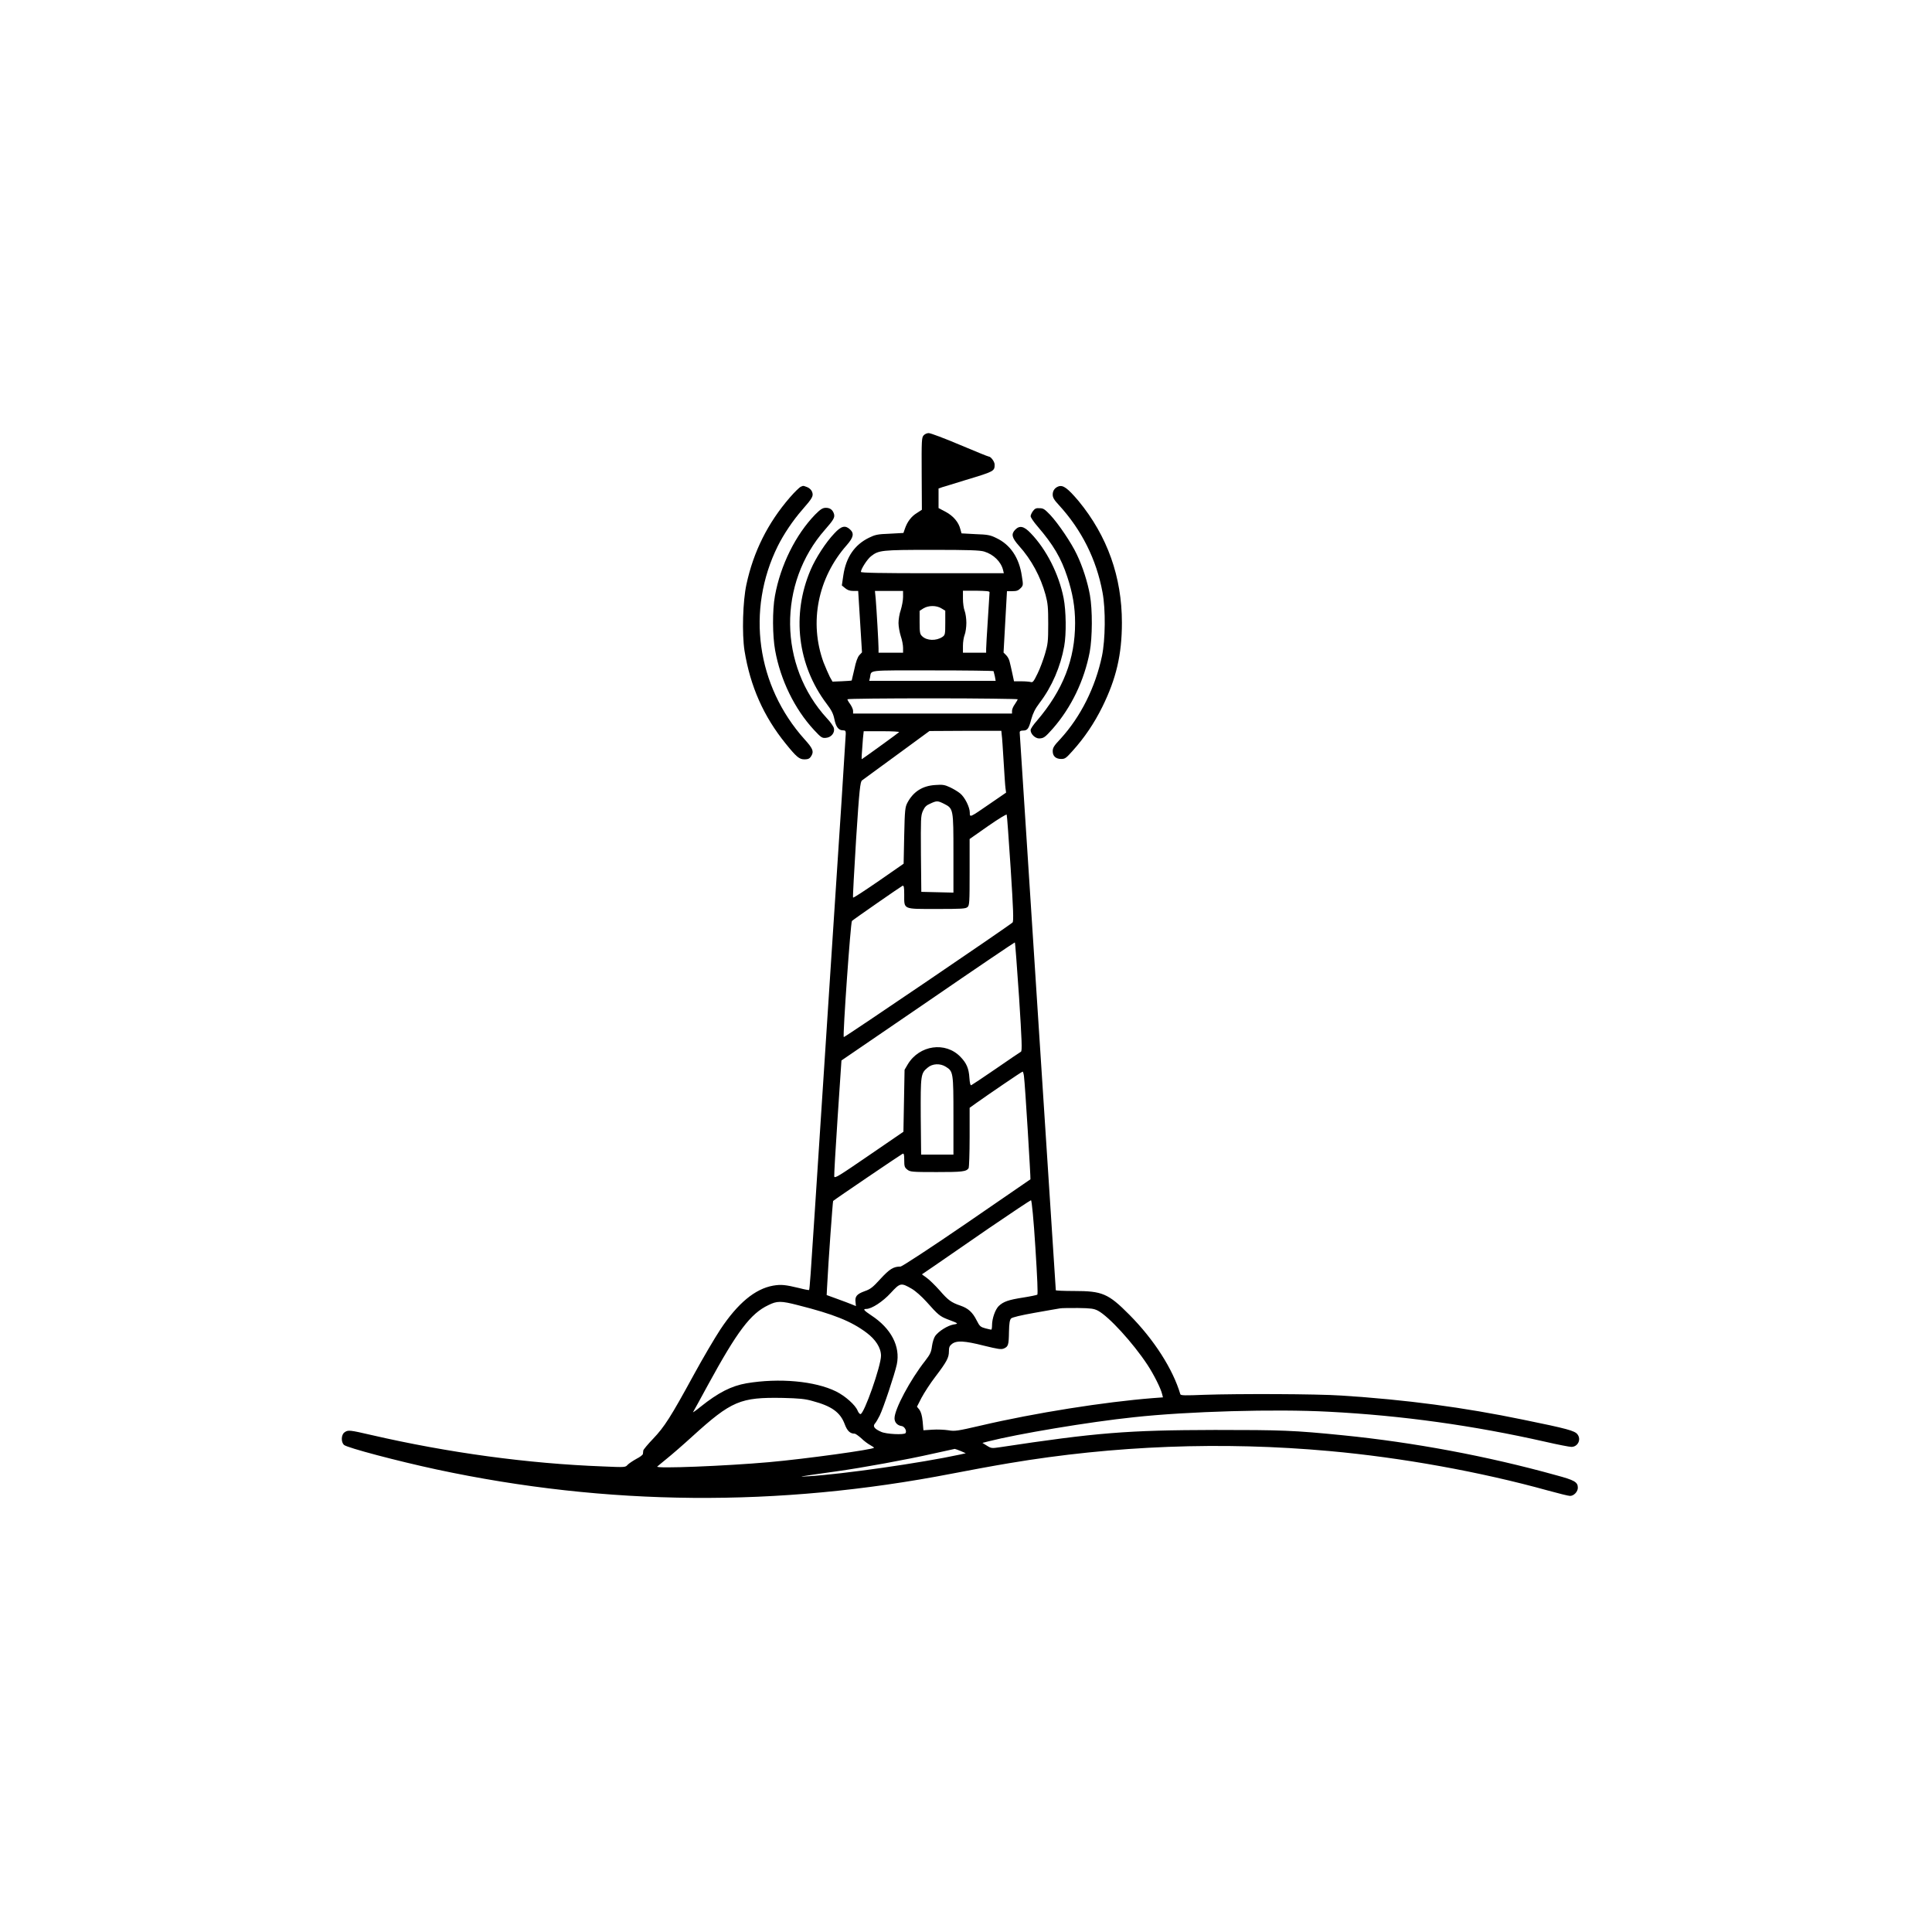 <?xml version="1.0" encoding="UTF-8"?>
<!-- Uploaded to: ICON Repo, www.svgrepo.com, Generator: ICON Repo Mixer Tools -->
<svg fill="#000000" width="800px" height="800px" version="1.1" viewBox="144 144 512 512" xmlns="http://www.w3.org/2000/svg">
 <g>
  <path d="m388.76 259.39c-0.504 0.555-0.555 1.309-0.504 10.176l0.051 9.523-1.309 0.855c-1.512 0.906-2.57 2.367-3.176 4.133l-0.402 1.16-3.68 0.203c-3.223 0.102-3.879 0.301-5.441 1.059-3.828 1.863-6.098 5.188-6.801 9.926l-0.402 2.719 0.855 0.707c0.605 0.504 1.211 0.754 2.168 0.754h1.309l0.504 8.113 0.504 8.16-0.707 0.754c-0.453 0.504-0.906 1.715-1.309 3.68-0.352 1.562-0.707 2.922-0.707 3.023-0.051 0.051-1.258 0.152-2.621 0.203l-2.469 0.102-0.707-1.258c-0.352-0.707-1.109-2.418-1.664-3.828-3.879-10.629-1.512-22.418 6.144-31.086 1.812-2.066 2.016-3.125 0.855-4.18-1.258-1.16-2.316-0.906-4.133 1.059-2.266 2.367-4.938 6.5-6.297 9.672-5.09 11.891-3.477 25.242 4.231 35.469 1.309 1.715 1.762 2.621 2.066 4.082 0.402 2.066 1.109 2.973 2.266 2.973 0.656 0 0.754 0.152 0.754 0.906 0 0.504-1.715 27.508-3.879 60.055-2.117 32.496-4.082 62.473-4.332 66.555-1.059 16.324-1.359 20.656-1.512 20.809-0.102 0.051-1.258-0.152-2.57-0.504-3.777-0.906-4.836-1.008-6.953-0.656-4.785 0.855-9.371 4.637-14.008 11.637-1.461 2.215-4.637 7.609-7.055 12.043-6.098 11.184-7.758 13.754-10.73 16.879-1.41 1.461-2.57 2.871-2.621 3.125-0.051 0.25-0.051 0.707-0.102 0.906 0 0.25-0.805 0.855-1.715 1.309-0.906 0.504-1.965 1.211-2.316 1.562-0.605 0.707-0.656 0.707-6.5 0.453-20-0.754-41.012-3.629-61.363-8.312-5.894-1.359-6.246-1.41-7.203-0.707-0.855 0.605-0.957 2.57-0.102 3.324 0.855 0.754 14.207 4.281 24.535 6.5 45.191 9.672 90.535 10.027 136.53 1.109 4.383-0.855 11.234-2.117 15.164-2.769 27.809-4.684 56.477-5.793 84.891-3.223 19.094 1.715 40.004 5.492 57.988 10.48 2.769 0.754 5.34 1.41 5.793 1.41 1.008 0 2.066-1.109 2.066-2.168 0-1.512-0.906-2.016-5.793-3.324-18.289-5.09-37.836-8.715-56.477-10.578-13.047-1.309-16.223-1.41-33.906-1.41-23.277 0.051-31.387 0.707-57.031 4.586-2.066 0.301-2.266 0.301-3.375-0.402l-1.211-0.754 1.562-0.402c7.707-1.965 26.551-5.141 38.543-6.398 14.309-1.562 37.484-2.215 51.641-1.461 19.598 1.008 38.492 3.68 57.434 7.961 3.273 0.754 6.398 1.359 6.902 1.359 1.715 0 2.672-1.965 1.613-3.324-0.707-0.957-2.769-1.512-14.359-3.879-15.82-3.273-30.934-5.289-48.164-6.398-6.602-0.453-27.457-0.504-36.324-0.203-5.09 0.203-6.297 0.203-6.398-0.152-1.965-6.648-6.953-14.461-13.504-21.059-5.594-5.644-7.203-6.297-14.609-6.297-2.719 0-4.887-0.102-4.887-0.203s-2.168-33.352-4.785-73.758c-2.621-40.406-4.785-73.758-4.785-74.059 0-0.352 0.25-0.504 0.906-0.504 1.16 0 1.512-0.504 2.168-3.023 0.453-1.562 0.957-2.672 2.215-4.332 3.273-4.281 5.543-9.621 6.5-14.965 0.605-3.273 0.504-9.473-0.152-12.797-1.258-6.348-4.535-12.848-8.715-17.18-1.812-1.914-2.973-2.117-4.133-0.906-1.109 1.16-0.855 2.117 1.008 4.231 3.324 3.68 5.742 8.211 7.055 13 0.605 2.266 0.707 3.324 0.707 7.758 0 4.637-0.102 5.34-0.855 7.91-0.453 1.512-1.309 3.879-1.965 5.188-1.008 2.066-1.258 2.418-1.762 2.266-0.352-0.102-1.512-0.203-2.57-0.203h-1.914l-0.453-2.117c-0.25-1.16-0.555-2.519-0.707-3.074-0.102-0.555-0.504-1.309-0.906-1.715l-0.707-0.707 0.453-8.16 0.453-8.113h1.41c1.16 0 1.562-0.152 2.168-0.754 0.754-0.754 0.754-0.855 0.352-3.324-0.707-4.785-3.023-8.262-6.801-10.027-1.512-0.754-2.266-0.906-5.441-1.008l-3.727-0.203-0.301-1.059c-0.453-1.914-1.914-3.578-3.879-4.637l-1.914-1.008v-5.191l1.008-0.352c0.504-0.152 3.375-1.008 6.246-1.914 7.508-2.266 7.609-2.316 7.609-4.082 0-0.754-1.008-2.117-1.562-2.117-0.203 0-3.629-1.41-7.707-3.125-4.031-1.715-7.707-3.074-8.113-3.074-0.535-0.055-1.141 0.246-1.445 0.602zm16.074 30.781c2.469 0.754 4.434 2.672 4.988 4.887l0.203 0.855h-18.941c-13.703 0-18.941-0.102-18.941-0.352 0-0.754 1.715-3.426 2.719-4.18 2.016-1.562 2.719-1.664 16.07-1.664 9.871 0 12.742 0.102 13.902 0.453zm-21.512 12.043c0 0.906-0.301 2.418-0.605 3.426-0.352 0.957-0.605 2.519-0.605 3.477s0.301 2.519 0.605 3.477c0.352 1.008 0.605 2.367 0.605 3.074v1.309h-3.273l-3.227-0.004v-1.16c0-1.309-0.504-10.078-0.754-13.148l-0.203-2.066h7.453zm22.922-1.262c0 0.203-0.203 3.477-0.453 7.203-0.25 3.727-0.453 7.305-0.453 7.809v1.008h-6.148v-1.812c0-1.008 0.203-2.316 0.453-2.922s0.453-2.066 0.453-3.176-0.203-2.519-0.453-3.176c-0.25-0.605-0.453-2.066-0.453-3.223v-2.117h3.578c2.57 0.055 3.477 0.105 3.477 0.406zm-12.746 4.281 1.008 0.605v3.223c0 3.074-0.051 3.223-0.754 3.727-1.664 1.109-4.133 1.008-5.34-0.152-0.605-0.555-0.707-0.906-0.707-3.68v-3.074l1.008-0.656c1.309-0.797 3.426-0.848 4.785 0.008zm13.805 16.629c0.051 0.152 0.203 0.754 0.352 1.41l0.203 1.16h-33.504l0.203-0.855c0.453-2.117-1.258-1.914 16.523-1.914 8.816-0.004 16.172 0.098 16.223 0.199zm6.398 7.453c0 0.102-0.352 0.707-0.754 1.309-0.453 0.605-0.754 1.359-0.754 1.762v0.707h-42.117v-0.707c0-0.402-0.352-1.16-0.754-1.762-0.453-0.605-0.754-1.16-0.754-1.309 0-0.152 10.176-0.25 22.621-0.25 12.332 0 22.512 0.152 22.512 0.25zm-31.438 8.719c-0.504 0.453-9.773 7.152-9.875 7.152s-0.051-1.008 0.301-5.492l0.203-1.914h4.836c2.769 0 4.684 0.102 4.535 0.254zm27.203 0.703c0.102 0.555 0.301 3.727 0.504 7.055 0.203 3.324 0.402 6.551 0.504 7.152l0.152 1.109-4.332 2.973c-5.34 3.68-5.289 3.68-5.289 2.316 0-1.41-1.309-4.082-2.57-5.09-0.555-0.453-1.715-1.16-2.672-1.613-1.41-0.656-1.965-0.754-3.879-0.605-3.426 0.203-5.844 1.762-7.406 4.684-0.605 1.16-0.707 1.812-0.855 8.715l-0.152 7.457-6.602 4.586c-3.68 2.519-6.699 4.535-6.801 4.383-0.102-0.102 0.301-7.055 0.805-15.418 0.855-13.352 1.109-15.266 1.562-15.617 0.301-0.203 4.434-3.273 9.219-6.75l8.664-6.348 9.523-0.051h9.523zm-15.266 18.289c2.469 1.258 2.469 1.359 2.469 13.199v10.328l-4.231-0.102-4.281-0.102-0.102-10.027c-0.051-9.371-0.051-10.078 0.504-11.387 0.504-1.109 0.906-1.512 1.965-1.965 1.711-0.801 1.965-0.801 3.676 0.055zm17.637 17.129c0.707 10.883 0.805 14.008 0.504 14.309-0.957 0.906-44.586 30.531-44.738 30.379-0.301-0.352 1.812-30.43 2.168-30.781 0.555-0.504 12.898-9.07 13.402-9.32 0.352-0.102 0.453 0.301 0.453 2.316 0 4.031-0.453 3.828 8.566 3.828 6.648 0 7.707-0.051 8.211-0.504s0.555-1.16 0.555-9.27v-8.766l4.887-3.426c2.672-1.863 4.887-3.223 4.938-3.023 0.094 0.152 0.551 6.602 1.055 14.258zm2.215 33.957c0.754 11.789 0.855 14.41 0.504 14.609-0.203 0.102-3.176 2.117-6.602 4.484s-6.348 4.281-6.551 4.383c-0.25 0.102-0.402-0.555-0.504-1.965-0.152-2.469-0.754-3.879-2.367-5.543-3.981-4.133-10.883-3.125-13.957 1.965l-0.855 1.461-0.305 16.422-9.117 6.246c-8.012 5.492-9.117 6.195-9.219 5.594-0.051-0.352 0.352-7.457 0.906-15.719l1.008-15.012 22.922-15.668c12.594-8.664 22.973-15.668 23.023-15.617 0.105-0.051 0.559 6.449 1.113 14.359zm-19.398 18.59c1.965 1.211 2.016 1.562 2.016 13v10.277h-8.562l-0.102-10.078c-0.051-11.082 0-11.438 1.812-12.949 1.262-1.105 3.328-1.207 4.836-0.25zm20.707 2.519c0.301 2.117 1.812 27.207 1.715 27.305-0.051 0.051-7.707 5.289-16.93 11.637-9.473 6.5-17.129 11.488-17.48 11.488-1.914 0-2.922 0.656-5.34 3.273-2.016 2.215-2.621 2.719-4.231 3.273-2.066 0.754-2.57 1.41-2.367 2.922l0.102 1.008-1.109-0.453c-0.605-0.25-2.316-0.906-3.879-1.461l-2.769-1.008 0.102-1.965c0.352-7.055 1.512-22.871 1.613-22.973 0.555-0.504 18.035-12.344 18.391-12.496 0.352-0.152 0.453 0.102 0.453 1.664 0 1.664 0.102 1.965 0.805 2.519 0.754 0.605 1.211 0.656 7.758 0.656 6.801 0 7.91-0.102 8.516-1.059 0.102-0.203 0.25-3.879 0.25-8.16v-7.809l1.613-1.16c3.176-2.266 12.191-8.414 12.395-8.414 0.145-0.098 0.297 0.508 0.395 1.211zm3.023 45.344c0.504 7.91 0.707 12.445 0.504 12.543-0.152 0.102-1.812 0.453-3.727 0.754-3.879 0.605-5.238 1.059-6.5 2.266-0.906 0.906-1.762 3.273-1.762 5.09 0 0.656-0.102 1.16-0.203 1.16-0.102 0-0.754-0.152-1.562-0.352-1.258-0.352-1.512-0.504-2.316-2.117-1.059-2.117-2.215-3.176-4.231-3.879-2.519-0.855-3.324-1.461-5.594-4.082-1.211-1.359-2.769-2.871-3.426-3.324l-1.258-0.906 3.324-2.266c1.812-1.258 8.262-5.691 14.309-9.875 6.047-4.133 11.133-7.508 11.285-7.508 0.199 0.102 0.703 5.191 1.156 12.496zm-32.746 10.984c0.957 0.555 2.621 2.016 3.93 3.477 3.074 3.477 3.578 3.828 5.492 4.586 3.074 1.16 3.074 1.16 1.562 1.41-1.512 0.301-3.828 1.715-4.785 3.023-0.352 0.504-0.707 1.664-0.855 2.719-0.203 1.562-0.453 2.117-1.812 3.879-3.93 4.988-8.113 12.797-8.113 15.215 0 1.109 0.754 1.914 1.914 2.066 0.707 0.102 1.41 1.258 1.008 1.863-0.301 0.504-5.188 0.301-6.5-0.352-1.715-0.754-2.215-1.41-1.664-2.117 0.301-0.301 0.855-1.258 1.309-2.168 0.957-1.914 3.981-10.984 4.535-13.551 1.008-4.785-1.512-9.574-6.75-13-1.965-1.309-2.316-1.715-1.359-1.715 1.461 0 4.434-1.965 6.5-4.231 2.516-2.719 2.719-2.769 5.59-1.105zm-30.18 4.332c9.371 2.367 14.105 4.231 18.188 7.305 2.367 1.762 3.828 3.981 3.828 6.098 0 2.719-4.484 15.469-5.441 15.469-0.203 0-0.555-0.402-0.754-0.906-0.605-1.512-3.273-3.879-5.691-5.09-5.594-2.769-15.113-3.629-23.781-2.168-3.981 0.707-7.406 2.418-12.191 6.246-1.16 0.957-2.066 1.562-1.965 1.41 0.102-0.152 1.914-3.426 3.981-7.254 7.758-14.207 11.285-18.895 15.973-21.109 2.312-1.16 3.371-1.16 7.856 0zm79.504 1.461c2.922 1.562 9.27 8.516 13.098 14.309 1.664 2.519 3.578 6.297 3.93 7.859l0.203 0.805-2.719 0.203c-12.695 1.008-31.086 3.879-45.695 7.305-6.098 1.41-6.75 1.512-8.465 1.211-1.008-0.152-2.922-0.25-4.231-0.152l-2.367 0.152-0.203-2.316c-0.152-1.613-0.453-2.519-0.855-3.125l-0.656-0.805 1.211-2.367c0.707-1.309 2.316-3.828 3.68-5.594 3.023-3.981 3.578-5.039 3.578-6.699 0-1.059 0.152-1.461 0.805-1.965 1.211-0.957 3.324-0.855 8.465 0.453 3.727 0.906 4.535 1.059 5.289 0.754 1.16-0.504 1.309-0.906 1.359-4.434 0.051-2.316 0.203-3.125 0.555-3.527 0.301-0.301 2.57-0.855 6.297-1.512 3.223-0.555 6.195-1.109 6.648-1.16 0.453-0.102 2.621-0.102 4.785-0.102 3.473 0.051 4.18 0.152 5.289 0.707zm-75.676 23.93c5.141 1.359 7.406 3.023 8.566 6.144 0.656 1.762 1.41 2.519 2.621 2.519 0.25 0 1.008 0.555 1.762 1.211 0.707 0.707 1.812 1.512 2.367 1.812 0.555 0.301 1.008 0.605 1.008 0.707 0 0.453-18.188 2.973-27.859 3.828-11.336 1.008-30.18 1.762-29.574 1.16 0.203-0.152 1.359-1.16 2.621-2.168 1.258-1.008 4.281-3.629 6.648-5.793 10.43-9.473 12.746-10.43 24.031-10.227 4.234 0.102 5.894 0.25 7.809 0.805zm39.398 13.301 1.258 0.555-1.562 0.352c-10.277 2.215-30.934 5.188-40.102 5.742-3.023 0.203-3.375 0.203 7.106-1.258 7.254-1.008 19.043-3.176 25.895-4.734 2.922-0.656 5.492-1.211 5.742-1.258 0.203 0.047 0.961 0.301 1.664 0.602z"/>
  <path d="m356.22 272.99c-0.352 0.152-1.664 1.41-2.922 2.871-5.793 6.699-9.621 14.309-11.488 23.023-0.957 4.383-1.211 13.047-0.504 17.582 1.512 9.371 5.039 17.383 10.934 24.637 2.769 3.426 3.578 4.133 4.887 4.133 1.16 0 1.512-0.203 2.016-1.16 0.504-1.008 0.203-1.812-1.914-4.133-12.746-14.207-15.516-34.258-7.106-51.238 1.562-3.125 3.981-6.75 6.449-9.574 2.769-3.176 3.074-3.68 2.621-4.836-0.203-0.504-0.754-1.008-1.309-1.211-0.504-0.203-0.957-0.352-1.008-0.301-0.004-0.047-0.355 0.055-0.656 0.207z"/>
  <path d="m424.54 272.89c-1.008 0.352-1.562 1.16-1.562 2.168 0 0.805 0.352 1.41 1.664 2.82 5.996 6.551 9.926 14.359 11.539 23.125 0.855 4.535 0.754 12.496-0.152 16.879-1.762 8.312-5.644 16.07-10.984 21.914-1.715 1.812-2.066 2.367-2.066 3.273 0 1.309 0.805 2.066 2.266 2.066 1.008 0 1.309-0.25 3.023-2.168 3.176-3.527 5.742-7.356 7.859-11.637 3.68-7.457 5.188-13.855 5.188-22.32 0-12.09-3.828-22.922-11.488-32.242-2.867-3.375-4.078-4.281-5.285-3.879z"/>
  <path d="m360.05 280.34c-5.188 5.34-9.219 13.453-10.68 21.562-0.707 3.828-0.656 10.578 0.051 14.461 1.41 7.809 5.141 15.516 10.277 21.059 1.914 2.066 2.168 2.215 3.176 2.117 1.41-0.102 2.418-1.359 2.117-2.57-0.102-0.453-0.906-1.613-1.812-2.57-12.848-13.957-13.098-35.82-0.504-50.078 2.215-2.519 2.57-3.176 2.367-4.031-0.301-1.109-1.008-1.715-2.168-1.715-0.859 0.004-1.414 0.355-2.824 1.766z"/>
  <path d="m417.78 279.39c-0.352 0.453-0.656 1.109-0.656 1.41s0.805 1.512 1.812 2.672c4.231 4.938 6.246 8.363 7.91 13.402 1.41 4.281 2.066 7.961 2.066 12.242 0 9.574-3.176 17.734-10.125 25.895-0.906 1.008-1.664 2.117-1.664 2.469 0 1.059 1.211 2.215 2.266 2.215 1.211-0.051 1.512-0.25 3.629-2.621 4.887-5.594 8.312-12.695 9.773-20.305 0.707-3.879 0.754-11.133 0.051-15.062-0.605-3.426-1.965-7.656-3.477-10.781-1.41-3.023-4.887-8.16-7.055-10.48-1.461-1.512-1.812-1.762-2.769-1.762-0.902-0.098-1.305 0.102-1.762 0.707z"/>
 </g>
</svg>